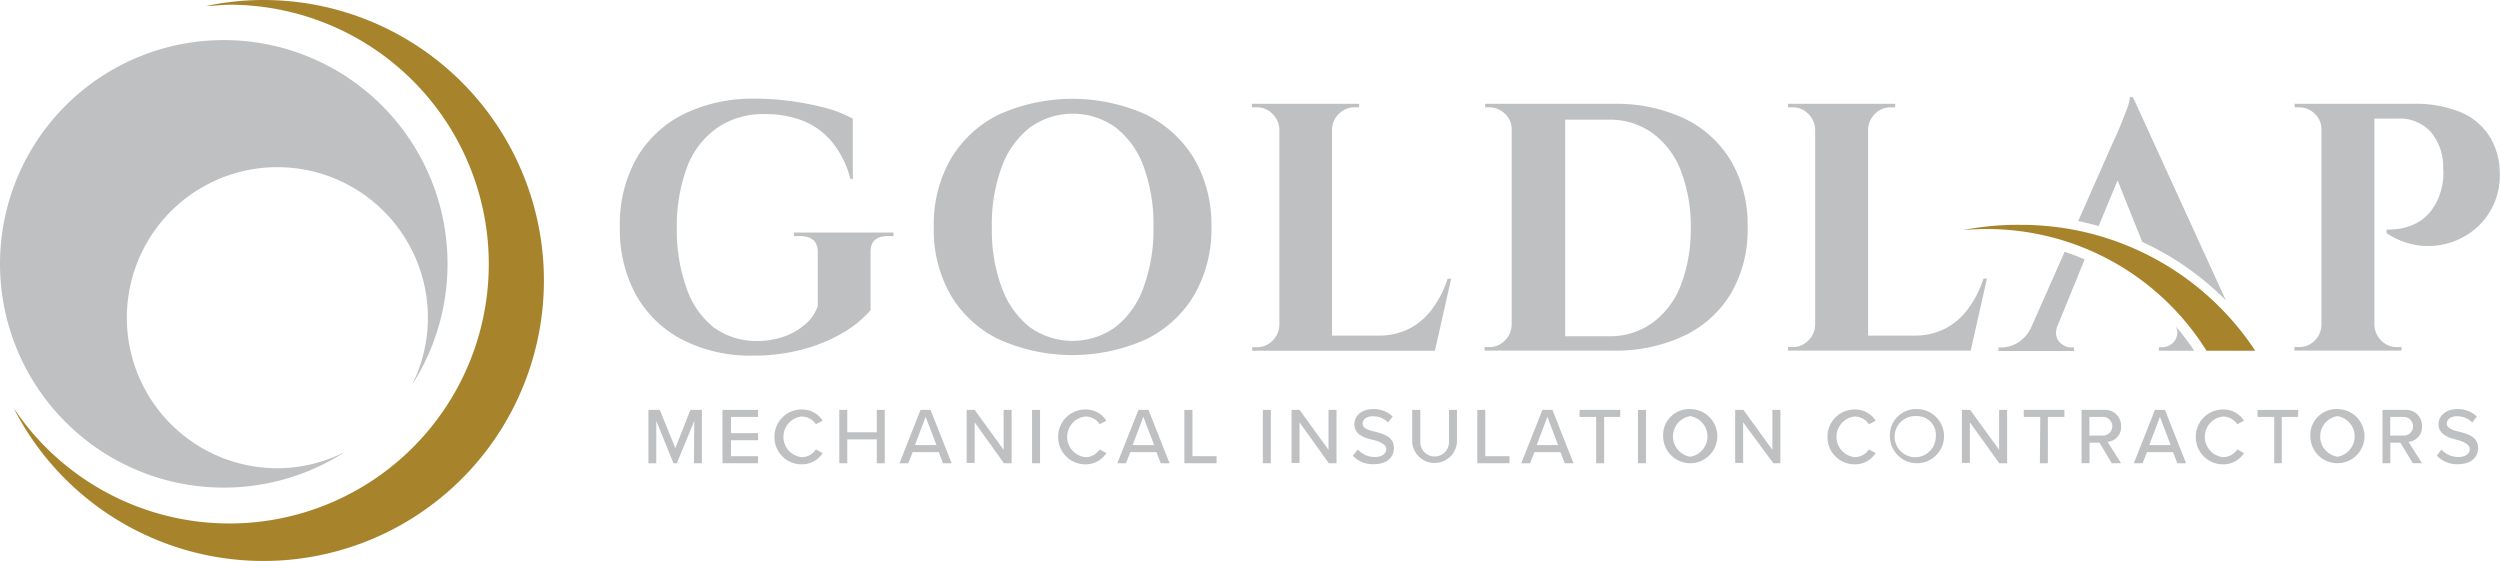 <svg xmlns="http://www.w3.org/2000/svg" viewBox="0 0 184.68 41.43"><defs><style>.cls-1{fill:#bec0c2;}.cls-2{fill:#a7842c;}</style></defs><g id="Layer_2" data-name="Layer 2"><g id="Layer_1-2" data-name="Layer 1"><path class="cls-1" d="M20.5,34.59A11.12,11.12,0,1,1,31.61,23.47a11,11,0,0,1-1.2,5,16.53,16.53,0,1,0-4.9,4.9A11.08,11.08,0,0,1,20.5,34.59Z"/><path class="cls-2" d="M19.48,0a20.47,20.47,0,0,0-4.24.44c.57,0,1.15-.09,1.73-.09A19.16,19.16,0,1,1,1,30.13,20.72,20.72,0,1,0,19.48,0Z"/><path class="cls-1" d="M51.29,31.09,50,34.22h-.25l-1.27-3.13v3.13H47.9V30.28h.84l1.15,2.83L51,30.28h.85v3.94h-.59Z"/><path class="cls-1" d="M53.37,30.28H56v.52H54V32h2v.52H54V33.7h2v.52H53.37Z"/><path class="cls-1" d="M57.21,32.25a2,2,0,0,1,2-2,1.78,1.78,0,0,1,1.56.83l-.5.26a1.26,1.26,0,0,0-1.06-.57,1.51,1.51,0,0,0,0,3,1.26,1.26,0,0,0,1.06-.57l.5.27a1.8,1.8,0,0,1-1.56.83A2,2,0,0,1,57.21,32.25Z"/><path class="cls-1" d="M64.77,32.46H62.59v1.76H62V30.28h.59v1.65h2.18V30.28h.59v3.94h-.59Z"/><path class="cls-1" d="M69.35,33.4H67.42l-.32.82h-.65L68,30.28h.74l1.56,3.94h-.64Zm-1.76-.52h1.59l-.8-2.09Z"/><path class="cls-1" d="M72,31.2v3h-.59V30.28H72l2.14,2.95V30.28h.59v3.94h-.57Z"/><path class="cls-1" d="M76.24,30.28h.59v3.94h-.59Z"/><path class="cls-1" d="M78.17,32.25a2,2,0,0,1,2-2,1.77,1.77,0,0,1,1.56.83l-.5.26a1.23,1.23,0,0,0-1.06-.57,1.51,1.51,0,0,0,0,3,1.23,1.23,0,0,0,1.06-.57l.5.27a1.8,1.8,0,0,1-1.56.83A2,2,0,0,1,78.17,32.25Z"/><path class="cls-1" d="M85.43,33.4H83.5l-.32.82h-.64l1.56-3.94h.74l1.56,3.94h-.65Zm-1.76-.52h1.59l-.8-2.09Z"/><path class="cls-1" d="M87.49,30.28h.6V33.7h1.78v.52H87.49Z"/><path class="cls-1" d="M93.29,30.28h.59v3.94h-.59Z"/><path class="cls-1" d="M96,31.2v3h-.59V30.28H96l2.14,2.95V30.28h.59v3.94h-.57Z"/><path class="cls-1" d="M100.31,33.21a1.68,1.68,0,0,0,1.24.55c.64,0,.86-.32.86-.61s-.44-.53-1-.66-1.36-.35-1.36-1.15c0-.65.57-1.12,1.39-1.12a2,2,0,0,1,1.44.55l-.34.44a1.55,1.55,0,0,0-1.14-.46c-.44,0-.74.22-.74.55s.42.47.91.59c.65.17,1.4.37,1.4,1.21,0,.61-.43,1.19-1.49,1.19a2,2,0,0,1-1.55-.63Z"/><path class="cls-1" d="M104.32,30.28h.6v2.38a1.06,1.06,0,1,0,2.12,0V30.28h.59v2.39a1.66,1.66,0,0,1-3.31,0Z"/><path class="cls-1" d="M109.13,30.28h.59V33.7h1.79v.52h-2.38Z"/><path class="cls-1" d="M115.27,33.4h-1.92l-.32.82h-.65l1.56-3.94h.74l1.56,3.94h-.65Zm-1.75-.52h1.58l-.79-2.09Z"/><path class="cls-1" d="M117.91,30.8h-1.22v-.52h3v.52H118.5v3.42h-.59Z"/><path class="cls-1" d="M121,30.28h.59v3.94H121Z"/><path class="cls-1" d="M124.86,30.22a2,2,0,1,1-2,2A1.92,1.92,0,0,1,124.86,30.22Zm0,.52a1.52,1.52,0,0,0,0,3,1.52,1.52,0,0,0,0-3Z"/><path class="cls-1" d="M128.77,31.2v3h-.59V30.28h.61l2.14,2.95V30.28h.59v3.94H131Z"/><path class="cls-1" d="M135,32.25a2,2,0,0,1,2-2,1.78,1.78,0,0,1,1.56.83l-.5.26a1.26,1.26,0,0,0-1.06-.57,1.51,1.51,0,0,0,0,3,1.26,1.26,0,0,0,1.06-.57l.5.27a1.8,1.8,0,0,1-1.56.83A2,2,0,0,1,135,32.25Z"/><path class="cls-1" d="M141.61,30.22a2,2,0,1,1-2,2A1.93,1.93,0,0,1,141.61,30.22Zm0,.52A1.52,1.52,0,1,0,143,32.25,1.38,1.38,0,0,0,141.61,30.74Z"/><path class="cls-1" d="M145.52,31.2v3h-.59V30.28h.61l2.14,2.95V30.28h.59v3.94h-.58Z"/><path class="cls-1" d="M150.72,30.8H149.5v-.52h3v.52h-1.22v3.42h-.59Z"/><path class="cls-1" d="M155.09,32.7h-.73v1.52h-.59V30.28h1.65a1.18,1.18,0,0,1,1.27,1.21,1.09,1.09,0,0,1-1,1.15l1,1.58H156Zm.26-1.9h-1v1.38h1a.69.69,0,1,0,0-1.38Z"/><path class="cls-1" d="M160.53,33.4H158.6l-.32.82h-.65l1.56-3.94h.74l1.56,3.94h-.65Zm-1.76-.52h1.58l-.79-2.09Z"/><path class="cls-1" d="M162.21,32.25a2,2,0,0,1,2-2,1.78,1.78,0,0,1,1.56.83l-.5.26a1.26,1.26,0,0,0-1.06-.57,1.51,1.51,0,0,0,0,3,1.26,1.26,0,0,0,1.06-.57l.5.27a1.8,1.8,0,0,1-1.56.83A2,2,0,0,1,162.21,32.25Z"/><path class="cls-1" d="M168,30.8h-1.23v-.52h3v.52h-1.21v3.42H168Z"/><path class="cls-1" d="M172.67,30.22a2,2,0,1,1-2,2A1.92,1.92,0,0,1,172.67,30.22Zm0,.52a1.52,1.52,0,0,0,0,3,1.52,1.52,0,0,0,0-3Z"/><path class="cls-1" d="M177.32,32.7h-.74v1.52H176V30.28h1.66a1.17,1.17,0,0,1,1.26,1.21,1.09,1.09,0,0,1-1,1.15l1,1.58h-.68Zm.25-1.9h-1v1.38h1a.69.69,0,1,0,0-1.38Z"/><path class="cls-1" d="M180.35,33.21a1.68,1.68,0,0,0,1.24.55c.64,0,.86-.32.86-.61s-.44-.53-.95-.66-1.36-.35-1.36-1.15c0-.65.57-1.12,1.39-1.12a2,2,0,0,1,1.44.55l-.34.44a1.55,1.55,0,0,0-1.14-.46c-.44,0-.74.22-.74.55s.42.47.91.59c.65.17,1.4.37,1.4,1.21,0,.61-.43,1.19-1.49,1.19a2,2,0,0,1-1.55-.63Z"/><path class="cls-1" d="M58.66,17.44h.42c.88,0,1.33.39,1.33,1.17l0,4a3.13,3.13,0,0,1-1,1.41,4.86,4.86,0,0,1-1.58.87,5.84,5.84,0,0,1-1.86.3,5.38,5.38,0,0,1-3.24-1,6.25,6.25,0,0,1-2-2.87A12.51,12.51,0,0,1,50,16.92a12.44,12.44,0,0,1,.75-4.56A6.19,6.19,0,0,1,53,9.43a6.05,6.05,0,0,1,3.6-1,7.54,7.54,0,0,1,2.61.45,5.4,5.4,0,0,1,2.18,1.52,7.06,7.06,0,0,1,1.43,2.82H63l0-4.45A8.78,8.78,0,0,0,61.08,8a20.4,20.4,0,0,0-2.5-.51,19.49,19.49,0,0,0-2.79-.2,11.57,11.57,0,0,0-5.33,1.16A8.34,8.34,0,0,0,47,11.73a9.94,9.94,0,0,0-1.21,5A10.08,10.08,0,0,0,47,21.82a8.33,8.33,0,0,0,3.44,3.29,11,11,0,0,0,5.19,1.16,13.78,13.78,0,0,0,3.81-.5,11.65,11.65,0,0,0,3-1.29,7.74,7.74,0,0,0,1.87-1.57v-4.3c0-.78.4-1.17,1.3-1.17H66v-.26H58.66Z"/><path class="cls-1" d="M84.65,8.46a13.29,13.29,0,0,0-10.86,0,8.41,8.41,0,0,0-3.56,3.29,9.67,9.67,0,0,0-1.25,5,9.65,9.65,0,0,0,1.25,5.05,8.36,8.36,0,0,0,3.56,3.27,13.29,13.29,0,0,0,10.86,0,8.4,8.4,0,0,0,3.57-3.28,9.7,9.7,0,0,0,1.27-5,9.72,9.72,0,0,0-1.27-5.06A8.57,8.57,0,0,0,84.65,8.46Zm-.18,12.78a6.42,6.42,0,0,1-2.06,2.91,5.42,5.42,0,0,1-6.36,0A6.58,6.58,0,0,1,74,21.24a12.17,12.17,0,0,1-.73-4.45A12.22,12.22,0,0,1,74,12.33a6.55,6.55,0,0,1,2.07-2.9,5.42,5.42,0,0,1,6.36,0,6.38,6.38,0,0,1,2.06,2.9,12.45,12.45,0,0,1,.72,4.46A12.39,12.39,0,0,1,84.47,21.24Z"/><path class="cls-1" d="M105.8,22.82a4.83,4.83,0,0,1-1.7,1.46,4.92,4.92,0,0,1-2.29.51H98.4V9.57a1.61,1.61,0,0,1,.51-1.16,1.56,1.56,0,0,1,1.15-.48h.34V7.67H92.48v.26h.34A1.59,1.59,0,0,1,94,8.41a1.7,1.7,0,0,1,.51,1.16V24A1.7,1.7,0,0,1,94,25.17a1.59,1.59,0,0,1-1.16.48h-.34v.26H106l1.2-5.32h-.26A7.64,7.64,0,0,1,105.8,22.82Z"/><path class="cls-1" d="M124.48,8.78a11.86,11.86,0,0,0-5.32-1.11h-9.45l0,.26H110a1.63,1.63,0,0,1,1.18.48,1.56,1.56,0,0,1,.49,1.16V24a1.66,1.66,0,0,1-.51,1.16,1.57,1.57,0,0,1-1.16.48h-.33v.26h9.45a11.86,11.86,0,0,0,5.32-1.11,8.05,8.05,0,0,0,3.45-3.15,9.32,9.32,0,0,0,1.21-4.86,9.32,9.32,0,0,0-1.21-4.86A8.05,8.05,0,0,0,124.48,8.78Zm-.31,12.28a6.17,6.17,0,0,1-2.09,2.78,5.37,5.37,0,0,1-3.23,1h-3.23v-16h3.23a5.38,5.38,0,0,1,3.23,1,6.17,6.17,0,0,1,2.09,2.78,11.42,11.42,0,0,1,.73,4.27A11.45,11.45,0,0,1,124.17,21.06Z"/><path class="cls-1" d="M145.38,22.82a4.83,4.83,0,0,1-1.7,1.46,4.92,4.92,0,0,1-2.29.51H138V9.57a1.66,1.66,0,0,1,.51-1.16,1.57,1.57,0,0,1,1.16-.48H140V7.67h-7.92v.26h.34a1.59,1.59,0,0,1,1.16.48,1.7,1.7,0,0,1,.51,1.16V24a1.7,1.7,0,0,1-.51,1.16,1.59,1.59,0,0,1-1.16.48h-.34v.26h13.5l1.2-5.32h-.26A7.64,7.64,0,0,1,145.38,22.82Z"/><path class="cls-1" d="M183.93,10.11a4.66,4.66,0,0,0-2.08-1.79,8.75,8.75,0,0,0-3.64-.65h-8.7l0,.26h.32a1.62,1.62,0,0,1,1.17.48,1.56,1.56,0,0,1,.49,1.16V24a1.65,1.65,0,0,1-.5,1.16,1.6,1.6,0,0,1-1.16.48h-.34v.26h7.92v-.26h-.34a1.59,1.59,0,0,1-1.16-.48,1.7,1.7,0,0,1-.51-1.16V8.76h1.72a3.08,3.08,0,0,1,2.46,1,4,4,0,0,1,.9,2.67,4.21,4.21,0,0,1,0,.79,3.93,3.93,0,0,1-.14.77,4.21,4.21,0,0,1-.76,1.59,3.42,3.42,0,0,1-1.05.89,4.37,4.37,0,0,1-1.07.39,5.83,5.83,0,0,1-1.16.1v.26a5.58,5.58,0,0,0,2.3.9,5.42,5.42,0,0,0,4.25-1.21,5.18,5.18,0,0,0,1.37-1.82,5.25,5.25,0,0,0,.44-2.43A5.14,5.14,0,0,0,183.93,10.11Z"/><path class="cls-1" d="M157.34,7.15a2.56,2.56,0,0,1-.18.79c-.13.34-.26.69-.41,1.06s-.28.69-.42,1l-.27.58-2.54,5.75c.51.1,1,.23,1.51.37l1.4-3.37,1.82,4.54a21.14,21.14,0,0,1,6.18,4.32l-6.86-15Z"/><path class="cls-1" d="M154,19.16c-.48-.2-1-.4-1.48-.56L150,24.29a2.61,2.61,0,0,1-.9,1,2.44,2.44,0,0,1-1.24.38h-.23v.26h5.58v-.26H153a1.14,1.14,0,0,1-.62-.2,1.05,1.05,0,0,1-.45-.56,1.22,1.22,0,0,1,.06-.83Z"/><path class="cls-1" d="M160.62,25.22a1.18,1.18,0,0,1-.91.43h-.23v.26h2.61a18.45,18.45,0,0,0-1.36-1.8A1.06,1.06,0,0,1,160.62,25.22Z"/><path class="cls-2" d="M163,25.91h3.6a20.7,20.7,0,0,0-17.29-9.3A21.17,21.17,0,0,0,145,17c.57-.05,1.15-.08,1.73-.08A19.12,19.12,0,0,1,163,25.91Z"/></g></g></svg>